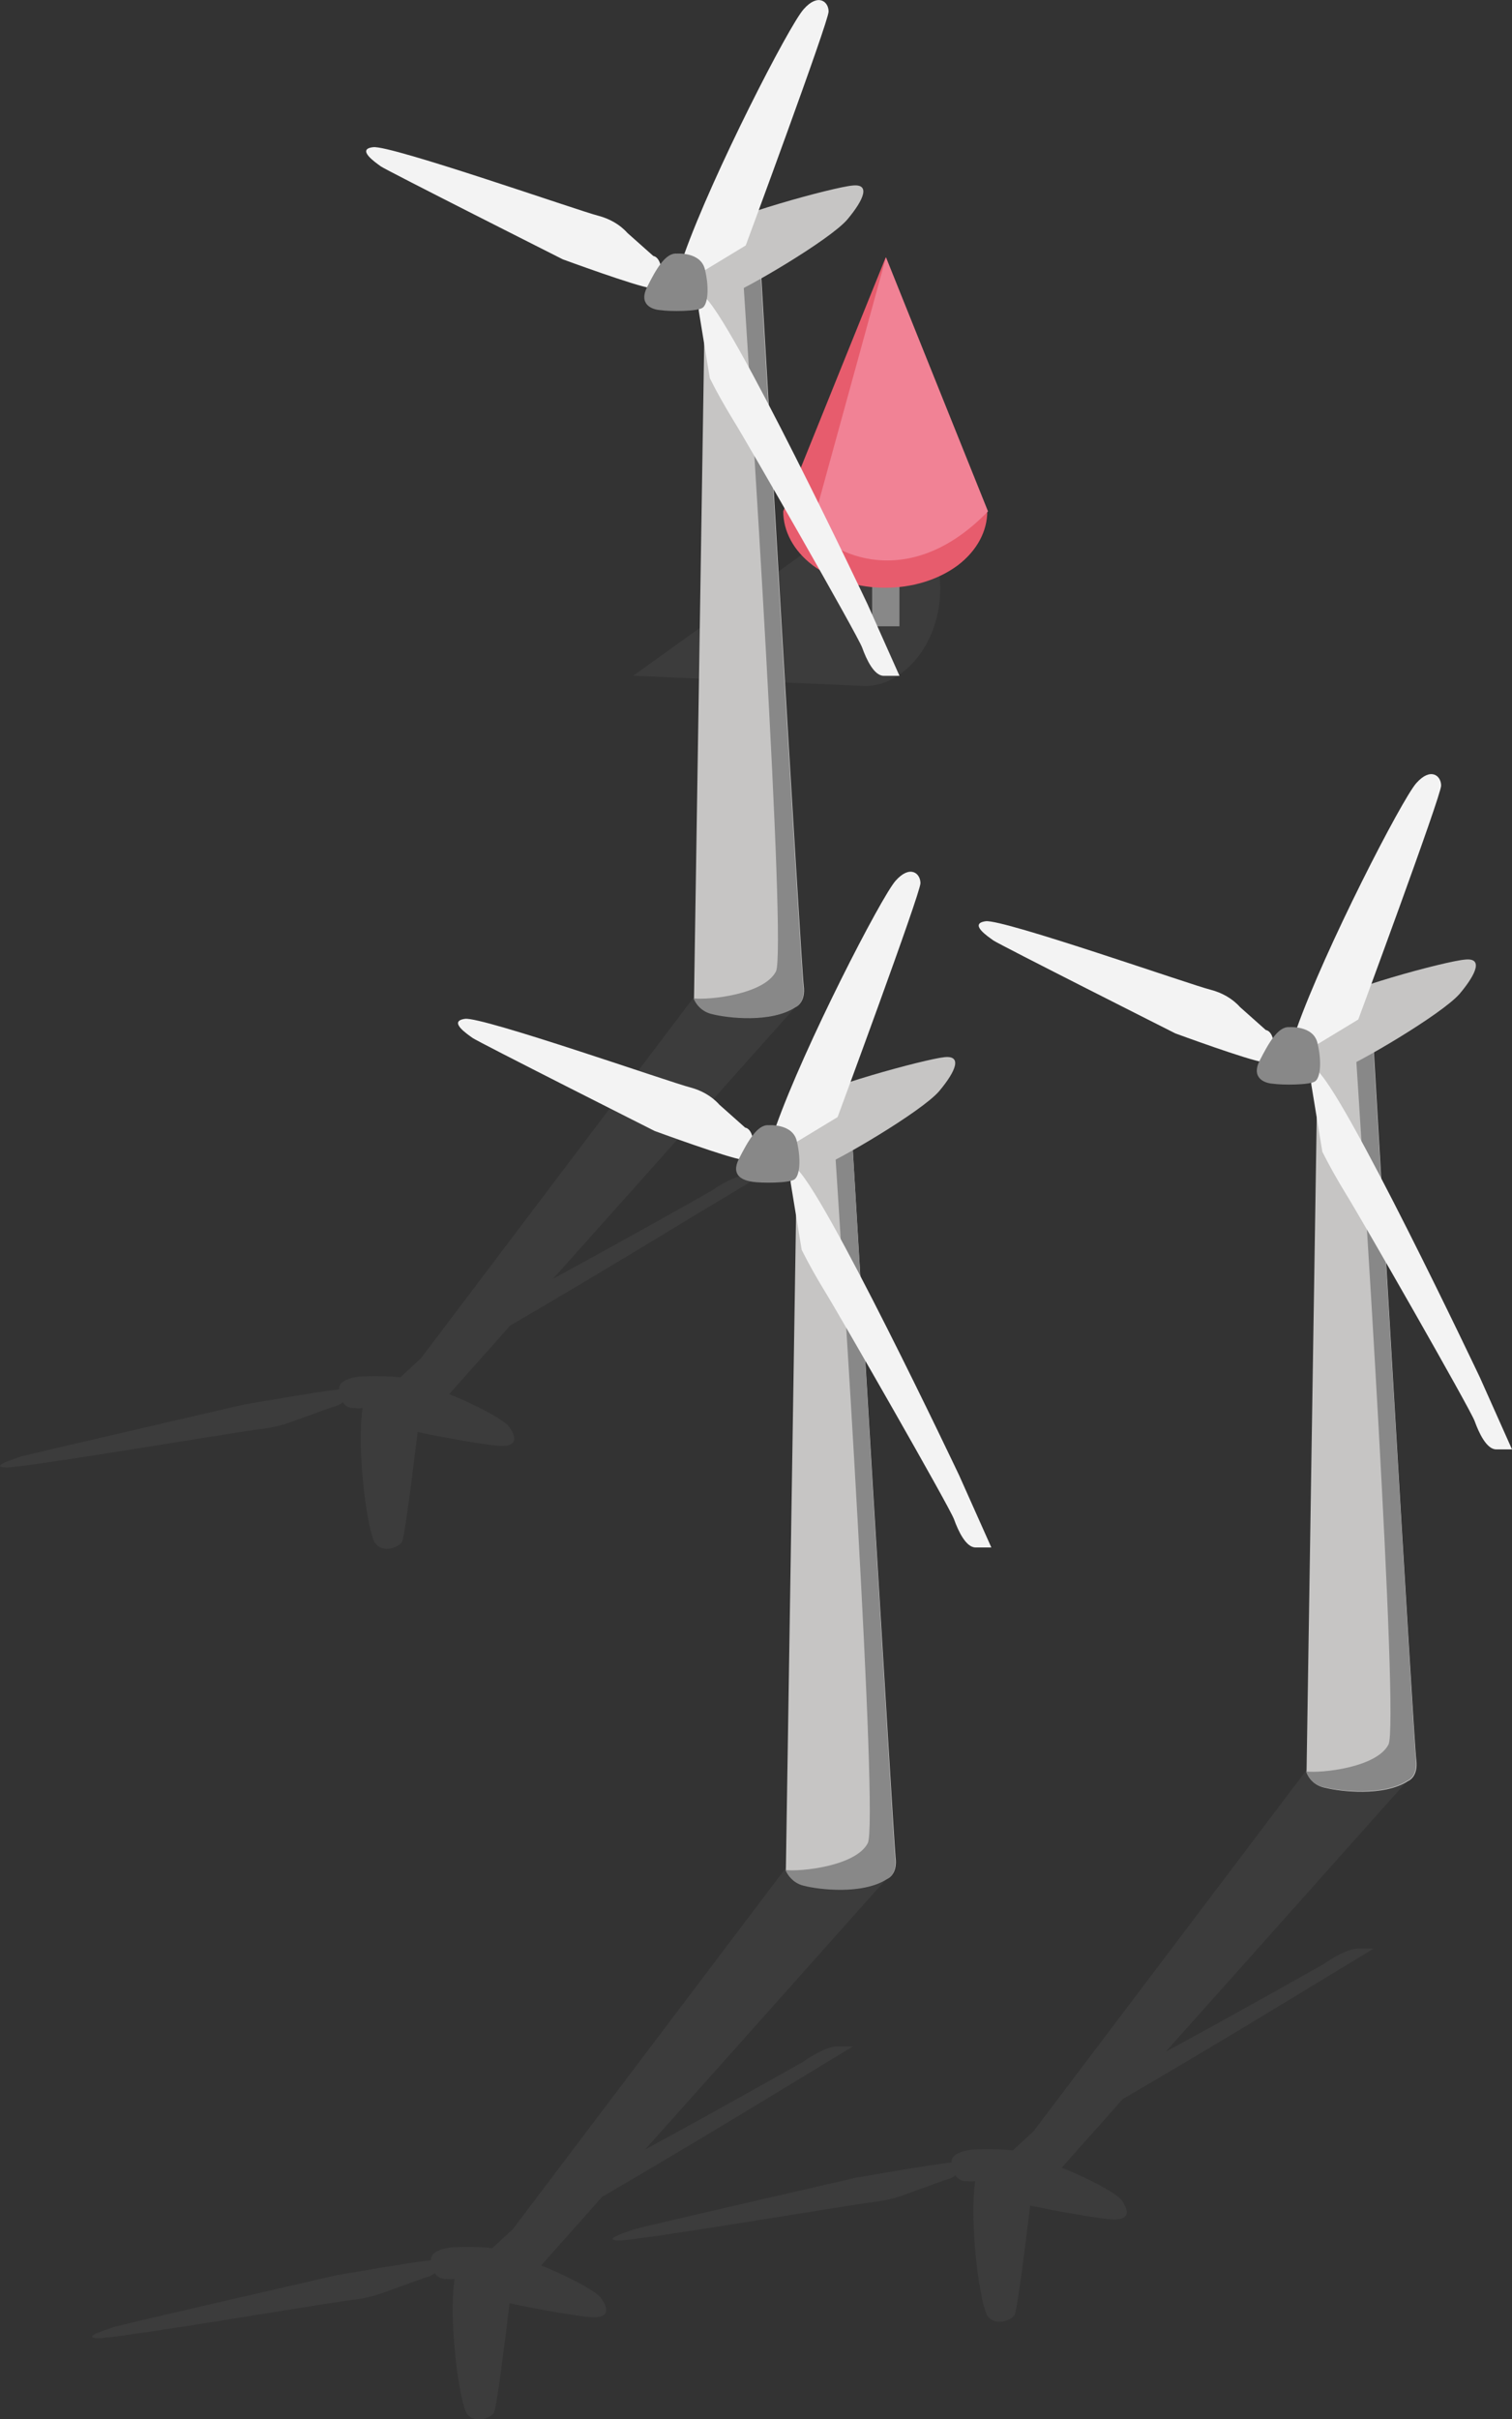 <svg xmlns="http://www.w3.org/2000/svg" viewBox="-24.6 7586.6 315.7 504.8">
<rect x="-24.6" y="7586.6" width="315.7" height="504.8" fill="#333333" stroke="none"/>
<style type="text/css">
.st0{opacity:0.2;fill:#606161;enable-background:new ;}
.st1{fill:#888888;}
.st2{fill:#E75C6D;}
.st3{fill:#F18295;}
.st4{fill:#C6C5C4;}
.st5{fill:#F3F3F3;}
</style>
<g transform="translate(81 -3825)">
<g transform="translate(15.825 12747.991)">
<path class="st0" d="M10.8-1195.4l51-36.6c4.2,0.5,7.9,3,9.9,6.7c5.1,8.1,4,20.3-2.6,27.3c-3.3,3.5-7.2,5.1-11.1,4.7L10.8-1195.4z"/>
<g transform="translate(31.314)">
<g transform="translate(18.562 65.888)">
<rect x="10.8" y="-1282.7" class="st1" width="5.7" height="11.1"/></g><path class="st2" d="M32.2-1282.7l-21.4,53c0,4.1,2.1,8.2,6.2,11.3c8.4,6.2,21.8,6.2,30.2,0c4.1-3.1,6.2-7.2,6.2-11.3L32.2-1282.7z"/><g transform="translate(5.951)"><path class="st3" d="M26.3-1282.7l-15.4,56c1.8,4.4,19,15.3,36.7-3L26.3-1282.7z"/></g></g></g>
<path class="st0" d="M59.3,11846.6c0,0-21.3,13-39.2,23.4c-5.6,6.4-10.2,11.4-12.7,14.3c5,2,11.3,5.2,12.5,6.8c1.7,2.4,1.6,4.2-2,4c-2.2-0.1-10.6-1.5-17.1-2.9c-0.9,7.3-2.7,22.1-3.3,22.9c-0.9,1.2-3.9,2.2-5.5,0.3s-4-19-2.7-28.3c-0.5,0.1-1.1,0.1-1.6,0c-1,0.1-2-0.3-2.5-1.2c-0.6,0.5-1.4,0.8-2.2,1l-7.5,2.7c-2.5,1-5,1.6-7.6,1.9c-4.4,0.5-49.9,8.2-53.2,8c-3.3-0.2,1.9-1.8,3.3-2.3c1.4-0.5,46.4-10.8,46.4-10.8s15.3-2.7,20-3.2c-0.2-1.9,2.9-2.6,4.8-2.7c2.7-0.1,5.3-0.1,8,0.2l0.2-0.2l4.1-3.8l57.1-75.5l0,0c1.6-1.1,3.4-1.7,5.3-1.8c3.4-0.4,13-1.1,16.7,0.8c0,0,1.4,0.3,0.3,1.8c-0.2,0.3-0.4,0.5-0.6,0.8c-1.3,1.3-29.6,33.2-51.2,57.3c13.7-7.4,31.6-17.5,33-18.3c2-1.4,5.1-3.2,7.1-3.2h3.3L59.3,11846.6z"/>
<path class="st0" d="M168,11826.2c0,0-21.3,13-39.2,23.4c-5.6,6.4-10.2,11.4-12.7,14.3c5,2,11.3,5.2,12.5,6.8c1.7,2.4,1.6,4.2-2,4c-2.2-0.1-10.6-1.5-17.1-2.9c-0.9,7.3-2.7,22.1-3.3,22.9c-0.9,1.2-3.9,2.2-5.5,0.3s-4-19-2.7-28.3c-0.5,0.1-1.1,0.1-1.6,0c-1,0.1-2-0.3-2.5-1.2c-0.6,0.5-1.4,0.8-2.2,1l-7.5,2.7c-2.5,1-5,1.6-7.6,1.9c-4.4,0.5-49.9,8.2-53.2,8s1.9-1.8,3.3-2.3s46.4-10.8,46.4-10.8s15.3-2.7,20-3.2c-0.2-1.9,2.9-2.6,4.8-2.7c2.7-0.1,5.3-0.1,8,0.2l0.2-0.2l4.1-3.8l57.1-75.5l0,0c1.6-1.1,3.4-1.7,5.3-1.8c3.4-0.4,13-1.1,16.7,0.8c0,0,1.4,0.3,0.3,1.8c-0.2,0.3-0.4,0.5-0.6,0.8c-1.3,1.3-29.6,33.2-51.2,57.3c13.7-7.4,31.6-17.5,33-18.3c2-1.4,5.1-3.2,7.1-3.2h3.3L168,11826.2z"/>
<path class="st0" d="M40.1,11664.8c0,0-21.3,13-39.2,23.4c-5.6,6.4-10.2,11.4-12.7,14.3c5,2,11.3,5.2,12.5,6.8c1.7,2.4,1.6,4.2-2,4c-2.2-0.1-10.6-1.5-17.1-2.9c-0.9,7.3-2.7,22.1-3.3,23c-0.9,1.2-3.9,2.2-5.5,0.3s-4-19-2.7-28.3c-0.5,0.1-1.1,0.1-1.6,0c-1,0.1-2-0.3-2.5-1.2c-0.6,0.5-1.4,0.8-2.2,1l-7.5,2.7c-2.5,1-5,1.6-7.6,1.9c-4.4,0.5-49.9,8.2-53.2,8c-3.3-0.2,1.9-1.8,3.3-2.3c1.4-0.4,46.4-10.8,46.4-10.8s15.3-2.7,20-3.2c-0.2-1.9,2.9-2.6,4.8-2.7c2.7-0.1,5.3-0.1,8,0.2l0.2-0.2l4.1-3.8l57.1-75.5l0,0c1.6-1.1,3.4-1.7,5.3-1.8c3.4-0.4,13-1.1,16.7,0.8c0,0,1.4,0.3,0.3,1.8c-0.2,0.3-0.4,0.5-0.6,0.8c-1.3,1.3-29.6,33.2-51.2,57.3c13.7-7.4,31.6-17.5,33-18.3c2-1.4,5.1-3.2,7.1-3.2h3.3L40.1,11664.8z"/>
<g transform="translate(-39.892 12694.213)">
<path class="st4" d="M81.6-1228.6l-2.4,154.2c0.6,1.7,2.1,3,3.9,3.3c3.1,0.8,12.2,1.9,17.3-1.4c0,0,2.2-0.8,1.7-4.5S93-1229.2,93-1229.2C89.4-1230.8,85.1-1230.6,81.6-1228.6z"/>
<path class="st1" d="M83-1071c3.1,0.8,12.2,1.9,17.3-1.4c0,0,2.2-0.8,1.7-4.5c-0.5-3.7-9.1-152.2-9.1-152.2c-1.2-0.5-2.5-0.9-3.8-1c1.8,27.5,9.5,146,7.2,150.2c-2.5,4.8-14,6-17.2,5.6C79.8-1072.6,81.2-1071.4,83-1071z"/>
<path class="st4" d="M82.6-1234.5c0,0-4.3,2.9-4.2,7.3c0.1,3.6,3.1,6.4,6.7,6.3c0.4,0,0.8-0.1,1.2-0.1c3.2-1,21.2-11.5,24.9-15.8c3.6-4.3,4.8-7.5,1.1-7.1C108.5-1243.6,85.4-1237.3,82.6-1234.5z"/>
<path class="st5" d="M80.2-1217.7l2.3,14c1.5,3,3.1,5.8,4.8,8.6c3.2,5.1,26.1,45.1,27,47.6s2.5,5.9,4.5,5.9h3.3l-6.7-15c0,0-28.8-60.7-34.3-64.3C79.8-1222.4,80.2-1217.7,80.2-1217.7z"/>
<path class="st5" d="M80.1-1225.4l9.9-6c0,0,17.3-46.7,17.3-48.8s-2.2-3.9-5.2-0.5c-3,3.3-19,34.4-25,51.3C75.5-1224.4,80.1-1225.4,80.1-1225.4z"/>
<path class="st5" d="M70.7-1229.2l-5.4-4.8c-1.6-1.8-3.8-3-6.1-3.6c-4-1-43.4-14.8-47-14.3c-3.6,0.4,0.5,3.2,1.6,4s38,19.4,38,19.4s15.5,5.7,18.4,6C73.2-1222,73-1228.8,70.7-1229.2z"/>
<path class="st1" d="M75.6-1229.7c0,0,5.1-0.4,5.9,3.4c0.9,3.8,0.6,7.1-0.5,7.9s-6.9,0.8-8.8,0.5c-1.8-0.1-4.6-1.2-2.8-4.8C71.2-1226.3,73.2-1229.9,75.6-1229.7z"/></g>
<g transform="translate(88.002 12855.725)">
<path id="Path_49703" class="st4" d="M81.6-1228.6l-2.4,154.2c0.6,1.7,2.1,3,3.9,3.3c3.1,0.8,12.2,1.9,17.3-1.4
			c0,0,2.2-0.8,1.7-4.5S93-1229.2,93-1229.2C89.4-1230.8,85.1-1230.6,81.6-1228.6z"/>
<path class="st1" d="M83-1071.2c3.1,0.8,12.2,1.9,17.3-1.4c0,0,2.2-0.8,1.7-4.5c-0.4-3.8-9.1-152.2-9.1-152.2c-1.2-0.5-2.5-0.9-3.8-1c1.8,27.5,9.5,146,7.2,150.2c-2.5,4.8-14,6-17.2,5.6C79.7-1072.7,81.2-1071.4,83-1071.2z"/>
<path class="st4" d="M82.6-1234.5c0,0-4.3,2.9-4.2,7.3c0.1,3.6,3.1,6.4,6.7,6.3c0.4,0,0.8-0.1,1.2-0.1c3.2-1,21.2-11.5,24.9-15.8c3.6-4.3,4.8-7.5,1.1-7.1C108.3-1243.6,85.4-1237.4,82.6-1234.5z"/>
<path class="st5" d="M80.2-1217.8l2.3,14c1.5,3,3.1,5.8,4.8,8.6c3.2,5.1,26.1,45.1,27,47.6s2.5,5.9,4.5,5.9h3.3l-6.7-15c0,0-28.8-60.7-34.3-64.3C79.8-1222.4,80.2-1217.8,80.2-1217.8z"/>
<path class="st5" d="M80.1-1225.4l9.9-6c0,0,17.3-46.7,17.3-48.8s-2.2-3.9-5.2-0.5s-19,34.4-25,51.3C75.5-1224.5,80.1-1225.4,80.1-1225.4z"/>
<path class="st5" d="M70.7-1229.2l-5.4-4.8c-1.6-1.8-3.8-3-6.1-3.6c-4.1-1-43.4-14.8-47-14.3s0.5,3.2,1.6,4s38,19.4,38,19.4s15.5,5.7,18.4,6S73-1228.8,70.7-1229.2z"/>
<path class="st1" d="M75.6-1229.8c0,0,5.1-0.4,5.9,3.4c0.9,3.8,0.6,7.1-0.5,7.9s-6.9,0.8-8.8,0.5c-1.8-0.1-4.6-1.2-2.8-4.8C71.2-1226.3,73.2-1230,75.6-1229.8z"/></g>
<g transform="translate(-20.713 12876.087)">
<path class="st4" d="M81.6-1228.6l-2.4,154.2c0.6,1.7,2.1,3,3.9,3.3c3.1,0.8,12.2,1.9,17.3-1.4c0,0,2.2-0.8,1.7-4.5c-0.4-3.8-9.2-152.2-9.2-152.2C89.4-1230.8,85.1-1230.6,81.6-1228.6z"/>
<path class="st1" d="M83-1071c3.1,0.8,12.2,1.9,17.3-1.4c0,0,2.2-0.8,1.7-4.5c-0.4-3.8-9.1-152.2-9.1-152.2c-1.2-0.5-2.5-0.9-3.8-1c1.8,27.5,9.5,146,7.2,150.2c-2.5,4.8-14,6-17.2,5.6C79.8-1072.7,81.2-1071.4,83-1071z"/>
<path class="st4" d="M82.6-1234.5c0,0-4.3,2.9-4.2,7.3c0.1,3.6,3.1,6.4,6.7,6.3c0.4,0,0.8-0.1,1.2-0.1c3.2-1,21.2-11.5,24.9-15.8c3.6-4.3,4.8-7.5,1.1-7.1C108.3-1243.5,85.4-1237.3,82.6-1234.5z"/>
<path class="st5" d="M80.2-1217.7l2.3,14c1.5,3,3.1,5.8,4.8,8.6c3.1,5,26.1,45.1,27,47.6s2.5,5.9,4.5,5.9h3.3l-6.7-15c0,0-28.8-60.7-34.3-64.3C79.8-1222.4,80.2-1217.7,80.2-1217.7z"/>
<path class="st5" d="M80.1-1225.4l9.9-6c0,0,17.3-46.7,17.3-48.8s-2.2-3.9-5.2-0.5s-19,34.4-25,51.3C75.5-1224.4,80.1-1225.4,80.1-1225.4z"/>
<path class="st5" d="M70.7-1229.2l-5.4-4.8c-1.6-1.8-3.8-3-6.1-3.6c-4-1-43.4-14.8-47-14.3s0.5,3.2,1.6,4s38,19.4,38,19.4s15.5,5.7,18.4,6S73-1228.8,70.7-1229.2z"/>
<path class="st1" d="M75.6-1229.7c0,0,5.1-0.4,5.9,3.4c0.9,3.8,0.6,7.1-0.5,7.9s-6.9,0.8-8.8,0.5s-4.6-1.2-2.8-4.8C71.2-1226.2,73.2-1229.9,75.6-1229.7z"/>
</g></g></svg>